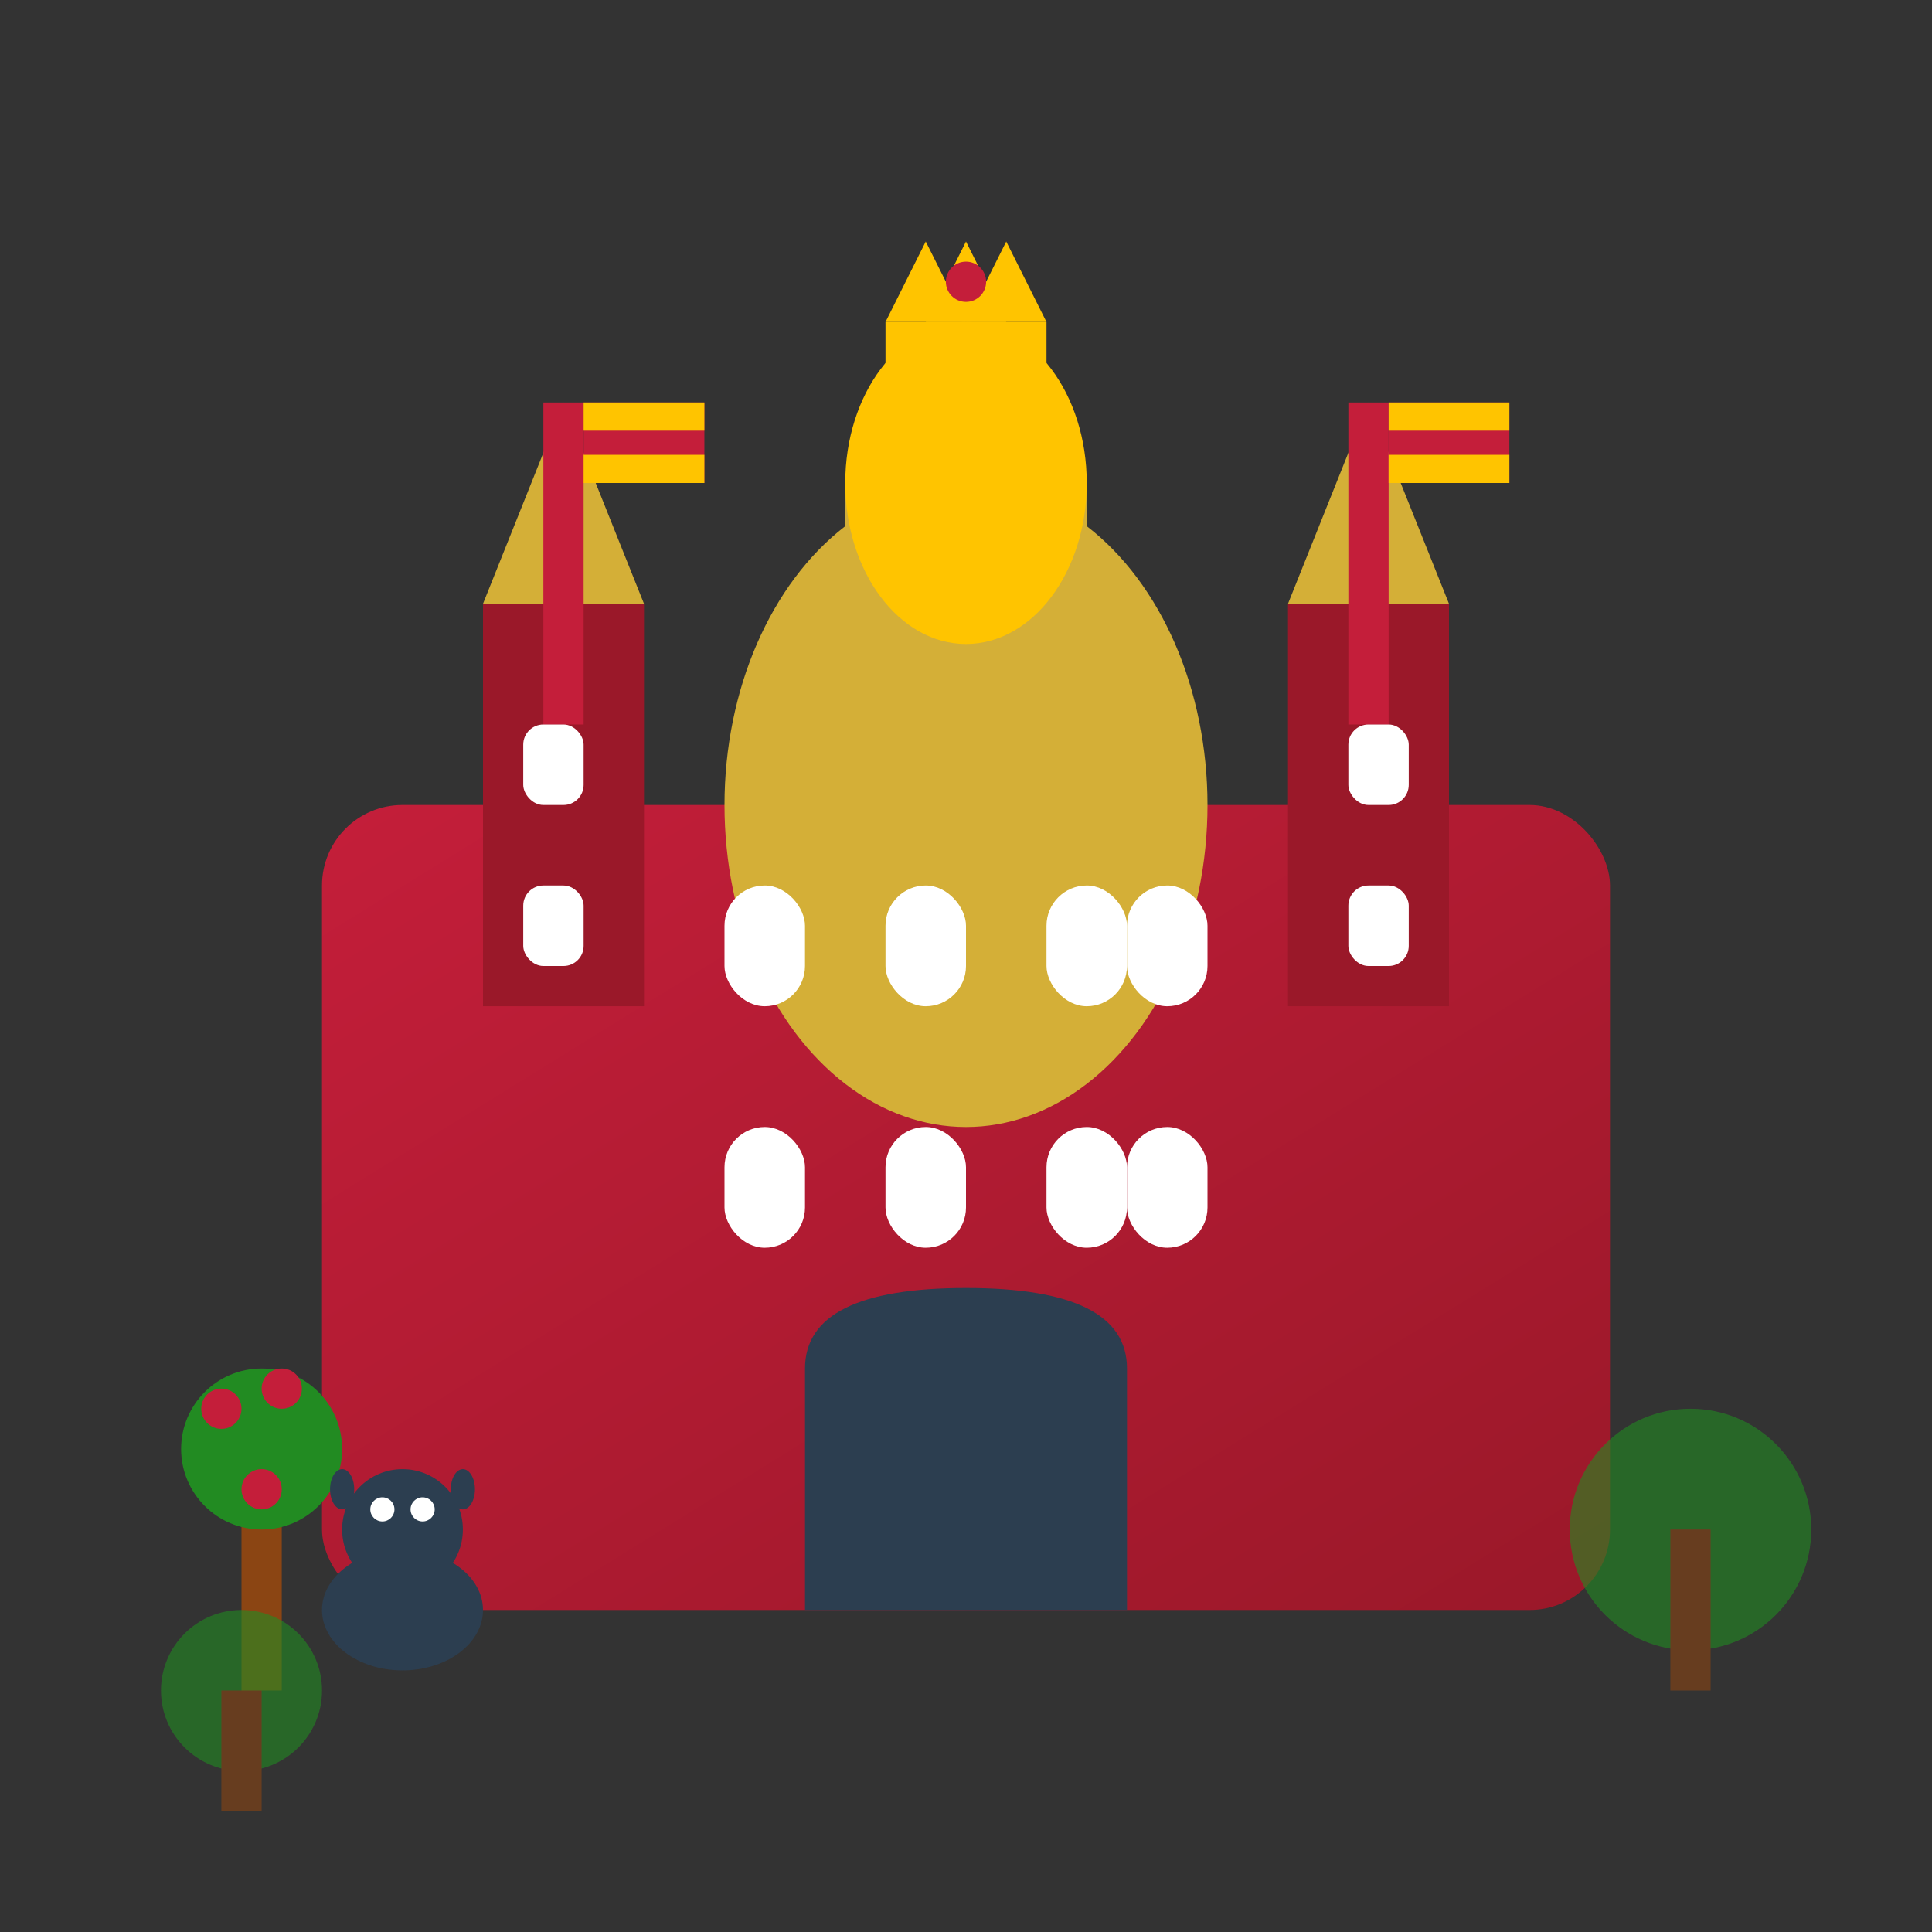 <svg width="48" height="48" viewBox="0 0 48 48" xmlns="http://www.w3.org/2000/svg">
  <rect x="0" y="0" width="48" height="48" fill="#333333" stroke="none"/>
  <defs>
    <linearGradient id="madrid-gradient" x1="0%" y1="0%" x2="100%" y2="100%">
      <stop offset="0%" style="stop-color:#c41e3a;stop-opacity:1" />
      <stop offset="100%" style="stop-color:#9a1829;stop-opacity:1" />
    </linearGradient>
  </defs>
  
  <!-- Royal Palace silhouette -->
  <rect x="8" y="20" width="32" height="20" fill="url(#madrid-gradient)" rx="2"/>
  
  <!-- Central dome -->
  <ellipse cx="24" cy="20" rx="6" ry="8" fill="#d4af37"/>
  <rect x="21" y="12" width="6" height="8" fill="#d4af37"/>
  <ellipse cx="24" cy="12" rx="3" ry="4" fill="#ffc400"/>
  
  <!-- Side towers -->
  <rect x="12" y="15" width="4" height="10" fill="#9a1829"/>
  <rect x="32" y="15" width="4" height="10" fill="#9a1829"/>
  
  <!-- Tower tops -->
  <polygon points="12,15 14,10 16,15" fill="#d4af37"/>
  <polygon points="32,15 34,10 36,15" fill="#d4af37"/>
  
  <!-- Flags -->
  <rect x="13.5" y="10" width="1" height="8" fill="#c41e3a"/>
  <rect x="14.5" y="10" width="3" height="2" fill="#c41e3a"/>
  <rect x="14.5" y="10" width="3" height="0.7" fill="#ffc400"/>
  <rect x="14.5" y="11.3" width="3" height="0.7" fill="#ffc400"/>
  
  <rect x="33.5" y="10" width="1" height="8" fill="#c41e3a"/>
  <rect x="34.5" y="10" width="3" height="2" fill="#c41e3a"/>
  <rect x="34.5" y="10" width="3" height="0.7" fill="#ffc400"/>
  <rect x="34.5" y="11.3" width="3" height="0.7" fill="#ffc400"/>
  
  <!-- Windows -->
  <g fill="white">
    <rect x="18" y="22" width="2" height="3" rx="1"/>
    <rect x="22" y="22" width="2" height="3" rx="1"/>
    <rect x="26" y="22" width="2" height="3" rx="1"/>
    <rect x="28" y="22" width="2" height="3" rx="1"/>
    
    <rect x="18" y="28" width="2" height="3" rx="1"/>
    <rect x="22" y="28" width="2" height="3" rx="1"/>
    <rect x="26" y="28" width="2" height="3" rx="1"/>
    <rect x="28" y="28" width="2" height="3" rx="1"/>
    
    <!-- Side tower windows -->
    <rect x="13" y="18" width="1.5" height="2" rx="0.5"/>
    <rect x="13" y="22" width="1.5" height="2" rx="0.5"/>
    <rect x="33.5" y="18" width="1.5" height="2" rx="0.5"/>
    <rect x="33.5" y="22" width="1.5" height="2" rx="0.5"/>
  </g>
  
  <!-- Main entrance arch -->
  <path d="M20,34 Q20,32 24,32 Q28,32 28,34 L28,40 L20,40 Z" fill="#2c3e50"/>
  
  <!-- Bear and strawberry tree (Madrid coat of arms) -->
  <g transform="translate(4,32)">
    <!-- Tree -->
    <rect x="2" y="4" width="1" height="6" fill="#8B4513"/>
    <circle cx="2.5" cy="4" r="2" fill="#228B22"/>
    <circle cx="1.5" cy="3" r="0.5" fill="#c41e3a"/>
    <circle cx="3" cy="2.5" r="0.5" fill="#c41e3a"/>
    <circle cx="2.5" cy="5" r="0.5" fill="#c41e3a"/>
    
    <!-- Bear -->
    <ellipse cx="6" cy="8" rx="2" ry="1.5" fill="#2c3e50"/>
    <circle cx="6" cy="6" r="1.5" fill="#2c3e50"/>
    <circle cx="5.5" cy="5.5" r="0.3" fill="white"/>
    <circle cx="6.5" cy="5.5" r="0.3" fill="white"/>
    <ellipse cx="4.5" cy="5" rx="0.3" ry="0.5" fill="#2c3e50"/>
    <ellipse cx="7.5" cy="5" rx="0.3" ry="0.5" fill="#2c3e50"/>
  </g>
  
  <!-- Decorative crown -->
  <g transform="translate(20,6)">
    <rect x="2" y="2" width="4" height="2" fill="#ffc400"/>
    <polygon points="2,2 3,0 4,2" fill="#ffc400"/>
    <polygon points="3,2 4,0 5,2" fill="#ffc400"/>
    <polygon points="4,2 5,0 6,2" fill="#ffc400"/>
    <circle cx="4" cy="1" r="0.5" fill="#c41e3a"/>
  </g>
  
  <!-- Retiro Park trees -->
  <g fill="#228B22" opacity="0.6">
    <circle cx="42" cy="38" r="3"/>
    <rect x="41.5" y="38" width="1" height="4" fill="#8B4513"/>
    <circle cx="6" cy="42" r="2"/>
    <rect x="5.5" y="42" width="1" height="3" fill="#8B4513"/>
  </g>
</svg>
